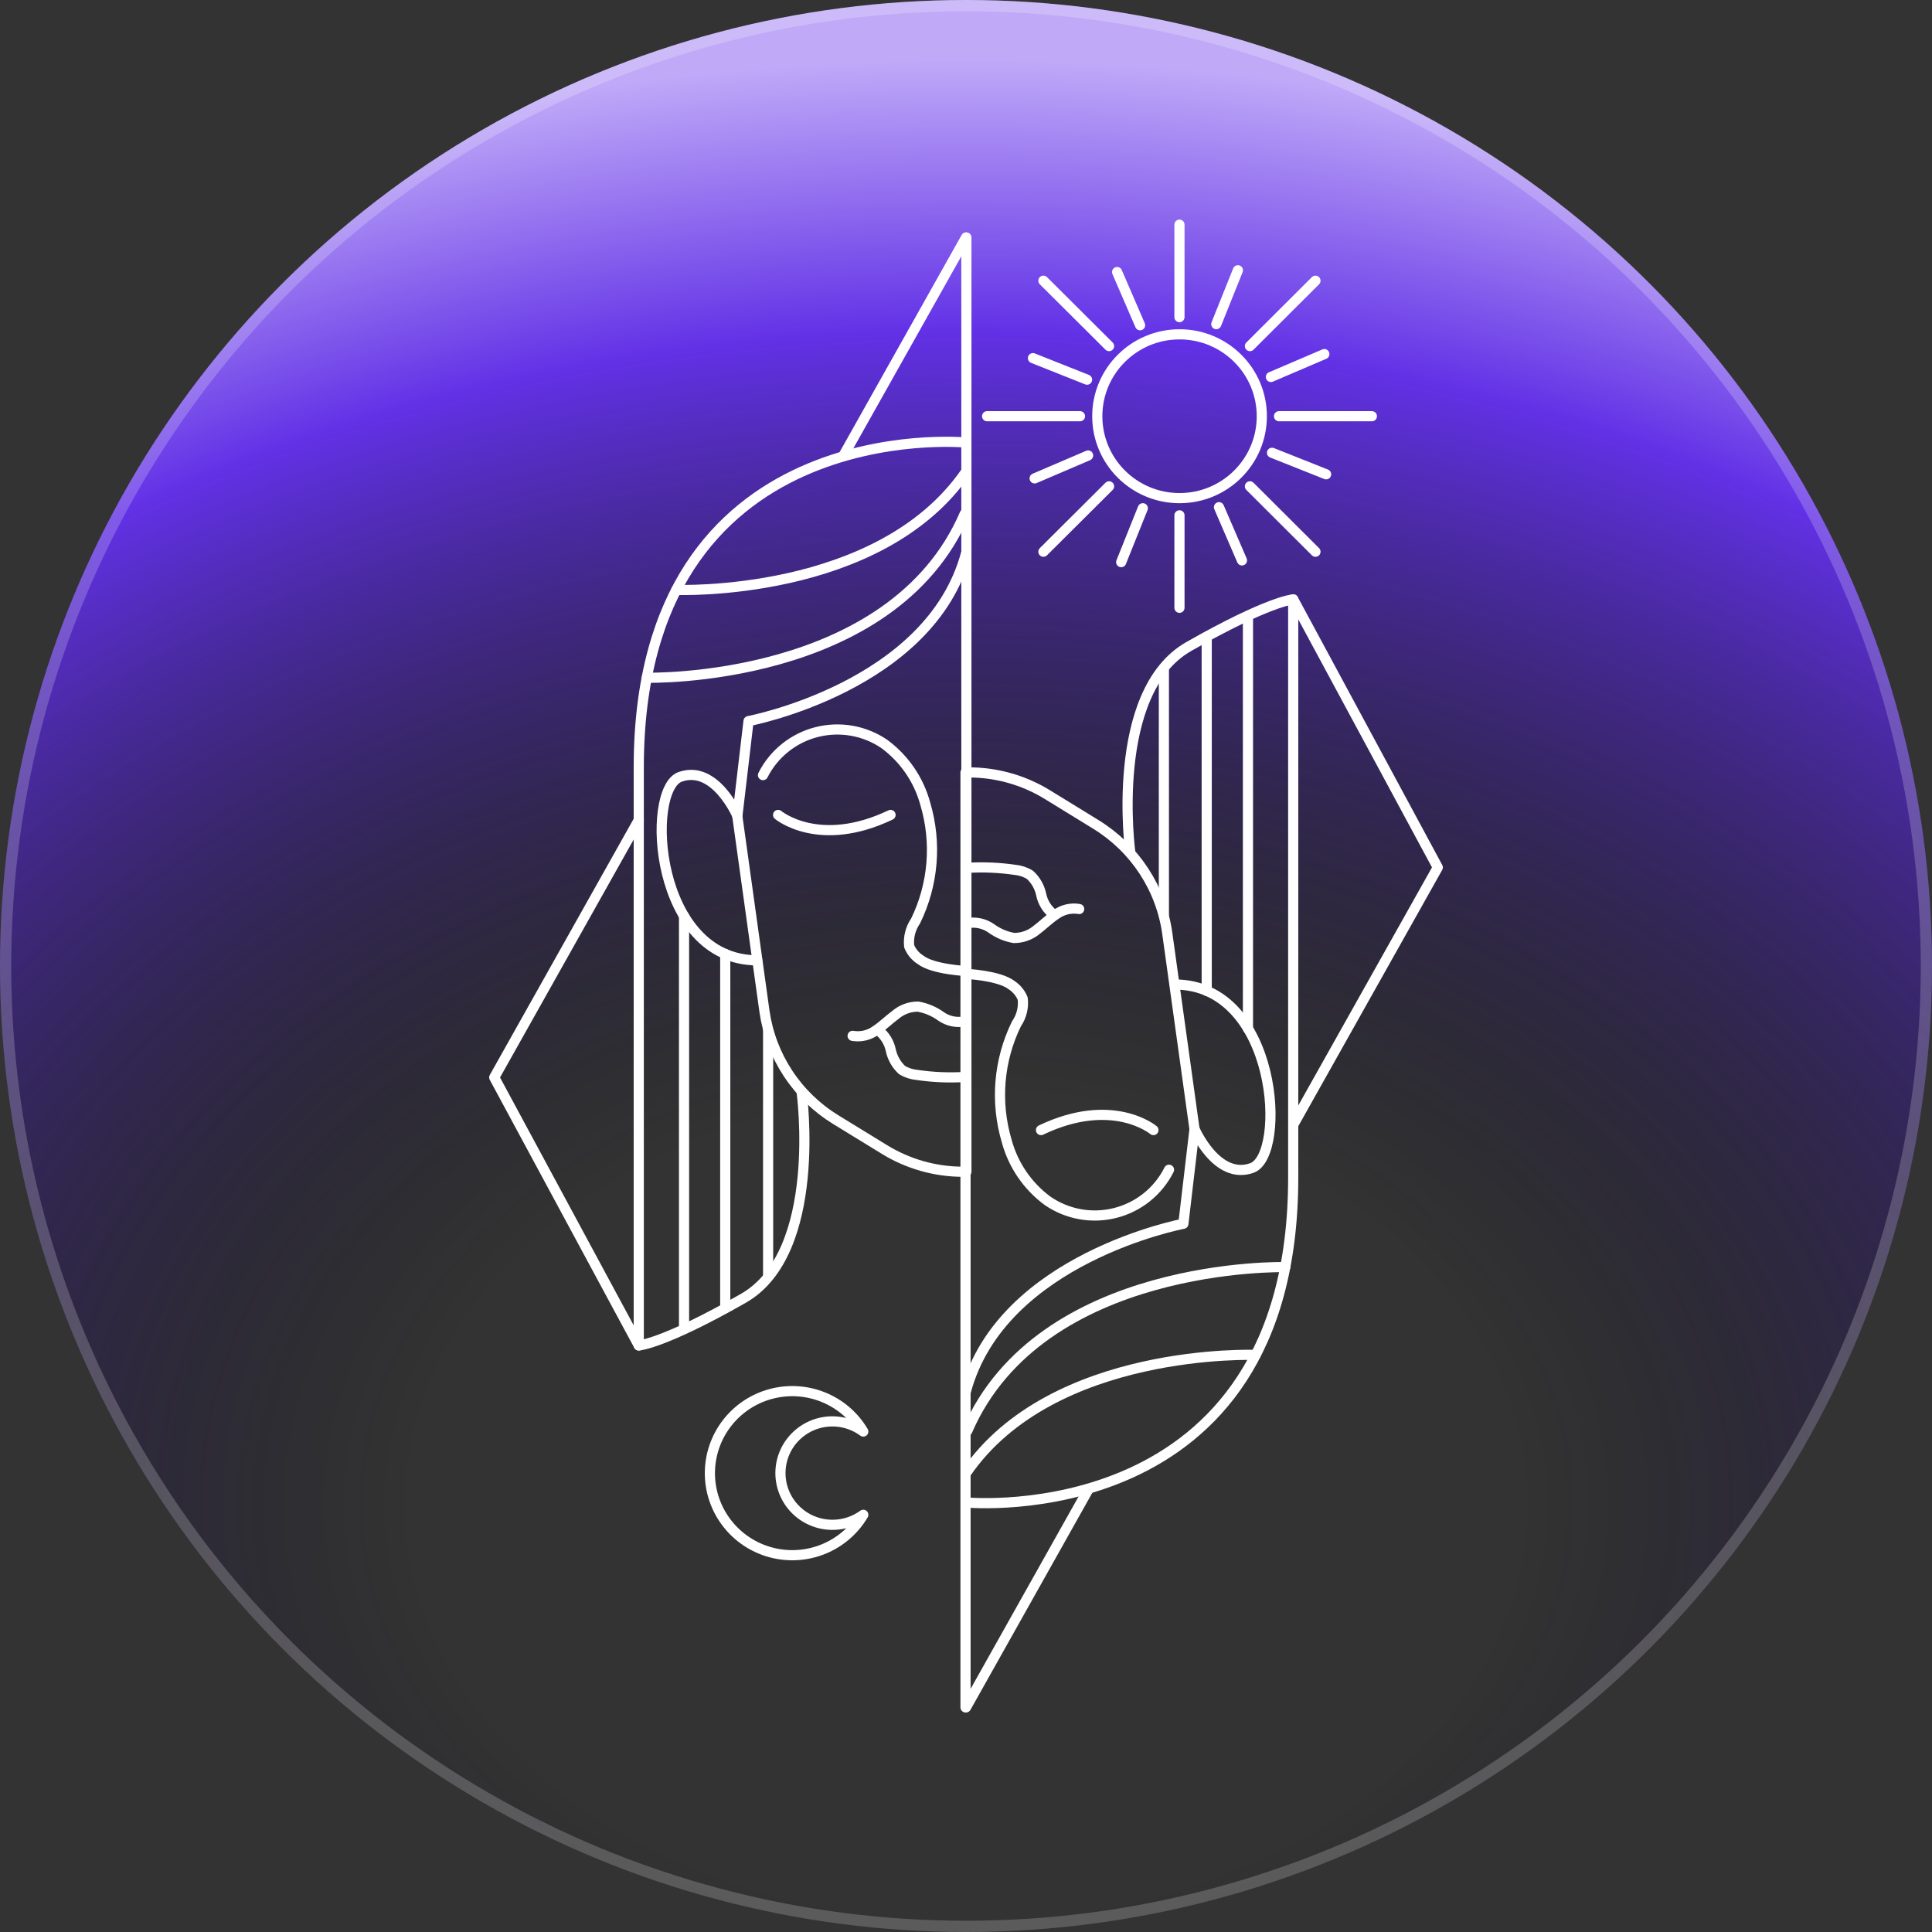 <svg width="172" height="172" viewBox="0 0 172 172" fill="none" xmlns="http://www.w3.org/2000/svg">
<rect x="0" y="0" width="172" height="172" fill="#333333" stroke="none"/>
<circle cx="86" cy="86" r="86" fill="url(#paint0_radial_1596_693457)"/>
<circle cx="86" cy="86" r="85.5" stroke="white" stroke-opacity="0.2"/>
<path d="M65.637 72.631L68.058 90.035C68.341 92.007 69.056 93.892 70.152 95.558C71.248 97.225 72.699 98.631 74.401 99.677L78.746 102.341C80.846 103.631 83.264 104.315 85.731 104.317H86.034V21.143" stroke="white" stroke-width="0.904" stroke-linecap="round" stroke-linejoin="round"/>
<path d="M67.415 85.494C58.251 85.494 57.428 70.284 60.551 69.163C63.674 68.042 65.647 72.634 65.647 72.634L66.64 64.197C66.64 64.197 82.825 61.136 86.008 49.252" stroke="white" stroke-width="0.904" stroke-linecap="round" stroke-linejoin="round"/>
<path d="M85.893 90.929C85.528 91.001 85.152 90.999 84.788 90.922C84.424 90.846 84.079 90.696 83.775 90.483C83.167 90.044 82.468 89.748 81.729 89.615C80.986 89.613 80.268 89.879 79.707 90.362C79.114 90.796 78.594 91.327 77.988 91.724C77.693 91.943 77.356 92.1 76.998 92.185C76.64 92.27 76.269 92.281 75.906 92.219" stroke="white" stroke-width="0.904" stroke-linecap="round" stroke-linejoin="round"/>
<path d="M78.223 91.746C78.774 92.182 79.156 92.796 79.3 93.482C79.444 94.165 79.794 94.787 80.305 95.265C80.715 95.508 81.174 95.656 81.648 95.699C83.051 95.905 84.47 95.965 85.885 95.88" stroke="white" stroke-width="0.904" stroke-linecap="round" stroke-linejoin="round"/>
<path d="M71.369 97.231C71.369 97.231 73.318 111.513 66.176 115.587C59.034 119.661 56.867 119.781 56.867 119.781V68.317C56.867 36.667 85.919 39.391 85.919 39.391" stroke="white" stroke-width="0.904" stroke-linecap="round" stroke-linejoin="round"/>
<path d="M60.898 81.562V118.118" stroke="white" stroke-width="0.904" stroke-linecap="round" stroke-linejoin="round"/>
<path d="M64.566 84.926V116.455" stroke="white" stroke-width="0.904" stroke-linecap="round" stroke-linejoin="round"/>
<path d="M68.383 91.746V113.609" stroke="white" stroke-width="0.904" stroke-linecap="round" stroke-linejoin="round"/>
<path d="M57.582 60.337C57.582 60.337 79.371 60.868 85.884 45.754" stroke="white" stroke-width="0.904" stroke-linecap="round" stroke-linejoin="round"/>
<path d="M60.207 52.518C60.207 52.518 78.292 53.217 86.003 41.996" stroke="white" stroke-width="0.904" stroke-linecap="round" stroke-linejoin="round"/>
<path d="M56.868 73.008L44 95.92L56.868 119.784" stroke="white" stroke-width="0.904" stroke-linecap="round" stroke-linejoin="round"/>
<path d="M86.004 21.143L75.098 40.547" stroke="white" stroke-width="0.904" stroke-linecap="round" stroke-linejoin="round"/>
<path d="M67.926 69.006C68.401 68.064 69.074 67.235 69.899 66.574C70.723 65.913 71.681 65.436 72.706 65.174C73.731 64.912 74.801 64.873 75.844 65.058C76.886 65.243 77.876 65.648 78.748 66.246C80.525 67.565 81.804 69.441 82.379 71.573C83.405 75.034 83.095 78.753 81.508 81.998C81.057 82.655 80.855 83.449 80.939 84.24C81.139 84.736 81.491 85.158 81.944 85.445C83.057 86.313 86.035 86.446 86.035 86.446" stroke="white" stroke-width="0.904" stroke-linecap="round" stroke-linejoin="round"/>
<path d="M69.273 72.551C69.273 72.551 72.905 75.6 79.284 72.551" stroke="white" stroke-width="0.904" stroke-linecap="round" stroke-linejoin="round"/>
<path d="M106.342 100.512L103.921 83.108C103.646 81.126 102.935 79.228 101.838 77.551C100.742 75.874 99.287 74.459 97.578 73.406L93.244 70.742C91.141 69.45 88.719 68.765 86.248 68.766H85.957V152.001" stroke="white" stroke-width="0.904" stroke-linecap="round" stroke-linejoin="round"/>
<path d="M104.59 87.65C113.766 87.65 114.589 102.861 111.453 103.982C108.318 105.102 106.345 100.51 106.345 100.51L105.353 108.947C105.353 108.947 89.168 112.009 85.984 123.892" stroke="white" stroke-width="0.904" stroke-linecap="round" stroke-linejoin="round"/>
<path d="M86.102 82.192C86.469 82.119 86.847 82.121 87.213 82.198C87.579 82.275 87.926 82.424 88.232 82.638C88.834 83.08 89.53 83.377 90.266 83.506C90.998 83.51 91.709 83.258 92.275 82.795C92.868 82.349 93.389 81.818 93.994 81.421C94.289 81.202 94.626 81.045 94.984 80.96C95.342 80.875 95.714 80.864 96.076 80.926" stroke="white" stroke-width="0.904" stroke-linecap="round" stroke-linejoin="round"/>
<path d="M93.776 81.394C93.224 80.958 92.843 80.344 92.698 79.658C92.559 78.977 92.207 78.357 91.694 77.886C91.291 77.637 90.835 77.484 90.362 77.44C88.956 77.236 87.532 77.175 86.113 77.26" stroke="white" stroke-width="0.904" stroke-linecap="round" stroke-linejoin="round"/>
<path d="M100.628 75.912C100.628 75.912 98.68 61.629 105.834 57.556C112.988 53.482 115.13 53.361 115.13 53.361V104.838C115.13 136.476 86.078 133.764 86.078 133.764" stroke="white" stroke-width="0.904" stroke-linecap="round" stroke-linejoin="round"/>
<path d="M111.102 91.581V55.025" stroke="white" stroke-width="0.904" stroke-linecap="round" stroke-linejoin="round"/>
<path d="M107.43 88.215V56.685" stroke="white" stroke-width="0.904" stroke-linecap="round" stroke-linejoin="round"/>
<path d="M103.617 81.397V59.533" stroke="white" stroke-width="0.904" stroke-linecap="round" stroke-linejoin="round"/>
<path d="M114.427 112.805C114.427 112.805 92.638 112.275 86.113 127.389" stroke="white" stroke-width="0.904" stroke-linecap="round" stroke-linejoin="round"/>
<path d="M111.788 120.624C111.788 120.624 93.703 119.925 86.004 131.146" stroke="white" stroke-width="0.904" stroke-linecap="round" stroke-linejoin="round"/>
<path d="M115.133 100.137L128.001 77.225L115.133 53.361" stroke="white" stroke-width="0.904" stroke-linecap="round" stroke-linejoin="round"/>
<path d="M86.004 151.998L96.898 132.594" stroke="white" stroke-width="0.904" stroke-linecap="round" stroke-linejoin="round"/>
<path d="M104.074 104.139C103.601 105.084 102.93 105.916 102.106 106.579C101.282 107.242 100.324 107.721 99.297 107.983C98.27 108.245 97.199 108.284 96.156 108.097C95.113 107.91 94.123 107.501 93.252 106.899C91.474 105.582 90.194 103.704 89.621 101.572C88.594 98.11 88.905 94.392 90.492 91.147C90.946 90.492 91.144 89.695 91.049 88.905C90.849 88.412 90.503 87.992 90.056 87.7C88.931 86.832 85.965 86.699 85.965 86.699" stroke="white" stroke-width="0.904" stroke-linecap="round" stroke-linejoin="round"/>
<path d="M102.687 100.607C102.687 100.607 99.055 97.558 92.676 100.607" stroke="white" stroke-width="0.904" stroke-linecap="round" stroke-linejoin="round"/>
<path d="M74.12 135.75C75.104 135.75 76.063 135.437 76.856 134.858C76.039 136.238 74.789 137.314 73.298 137.917C71.808 138.521 70.159 138.62 68.606 138.198C67.053 137.777 65.683 136.859 64.706 135.585C63.728 134.312 63.199 132.754 63.199 131.152C63.199 129.549 63.728 127.991 64.706 126.718C65.683 125.444 67.053 124.526 68.606 124.105C70.159 123.683 71.808 123.782 73.298 124.386C74.789 124.989 76.039 126.065 76.856 127.445C76.268 127.012 75.584 126.723 74.862 126.604C74.139 126.484 73.399 126.537 72.701 126.758C72.004 126.98 71.369 127.363 70.849 127.876C70.329 128.389 69.939 129.018 69.71 129.711C69.482 130.403 69.423 131.14 69.536 131.86C69.65 132.58 69.934 133.263 70.364 133.853C70.795 134.443 71.36 134.922 72.013 135.252C72.666 135.581 73.388 135.752 74.12 135.75Z" stroke="white" stroke-width="0.904" stroke-linecap="round" stroke-linejoin="round"/>
<path d="M105.011 44.347C109.056 44.347 112.335 41.083 112.335 37.056C112.335 33.028 109.056 29.764 105.011 29.764C100.966 29.764 97.688 33.028 97.688 37.056C97.688 41.083 100.966 44.347 105.011 44.347Z" stroke="white" stroke-width="0.904" stroke-linecap="round" stroke-linejoin="round"/>
<path d="M105.004 20V28.232" stroke="white" stroke-width="0.904" stroke-linecap="round" stroke-linejoin="round"/>
<path d="M105.004 45.877V54.109" stroke="white" stroke-width="0.904" stroke-linecap="round" stroke-linejoin="round"/>
<path d="M122.135 37.055H113.867" stroke="white" stroke-width="0.904" stroke-linecap="round" stroke-linejoin="round"/>
<path d="M96.147 37.055H87.879" stroke="white" stroke-width="0.904" stroke-linecap="round" stroke-linejoin="round"/>
<path d="M117.112 24.99L111.277 30.812" stroke="white" stroke-width="0.904" stroke-linecap="round" stroke-linejoin="round"/>
<path d="M98.737 43.297L92.891 49.118" stroke="white" stroke-width="0.904" stroke-linecap="round" stroke-linejoin="round"/>
<path d="M117.112 49.118L111.277 43.297" stroke="white" stroke-width="0.904" stroke-linecap="round" stroke-linejoin="round"/>
<path d="M98.737 30.812L92.891 24.99" stroke="white" stroke-width="0.904" stroke-linecap="round" stroke-linejoin="round"/>
<path d="M108.281 28.858L110.206 24.061" stroke="white" stroke-width="0.904" stroke-linecap="round" stroke-linejoin="round"/>
<path d="M99.816 50.045L101.741 45.248" stroke="white" stroke-width="0.904" stroke-linecap="round" stroke-linejoin="round"/>
<path d="M113.242 40.309L118.06 42.225" stroke="white" stroke-width="0.904" stroke-linecap="round" stroke-linejoin="round"/>
<path d="M91.961 31.885L96.779 33.801" stroke="white" stroke-width="0.904" stroke-linecap="round" stroke-linejoin="round"/>
<path d="M113.145 33.56L117.902 31.523" stroke="white" stroke-width="0.904" stroke-linecap="round" stroke-linejoin="round"/>
<path d="M92.113 42.588L96.871 40.551" stroke="white" stroke-width="0.904" stroke-linecap="round" stroke-linejoin="round"/>
<path d="M108.523 45.154L110.569 49.891" stroke="white" stroke-width="0.904" stroke-linecap="round" stroke-linejoin="round"/>
<path d="M99.453 24.219L101.499 28.955" stroke="white" stroke-width="0.904" stroke-linecap="round" stroke-linejoin="round"/>
<defs>
<radialGradient id="paint0_radial_1596_693457" cx="0" cy="0" r="1" gradientUnits="userSpaceOnUse" gradientTransform="translate(86 134.068) rotate(-90) scale(129.123 171.46)">
<stop offset="0.283" stop-color="#040215" stop-opacity="0"/>
<stop offset="0.811" stop-color="#6231E6"/>
<stop offset="1" stop-color="#C0AAF8"/>
</radialGradient>
</defs>
</svg>
